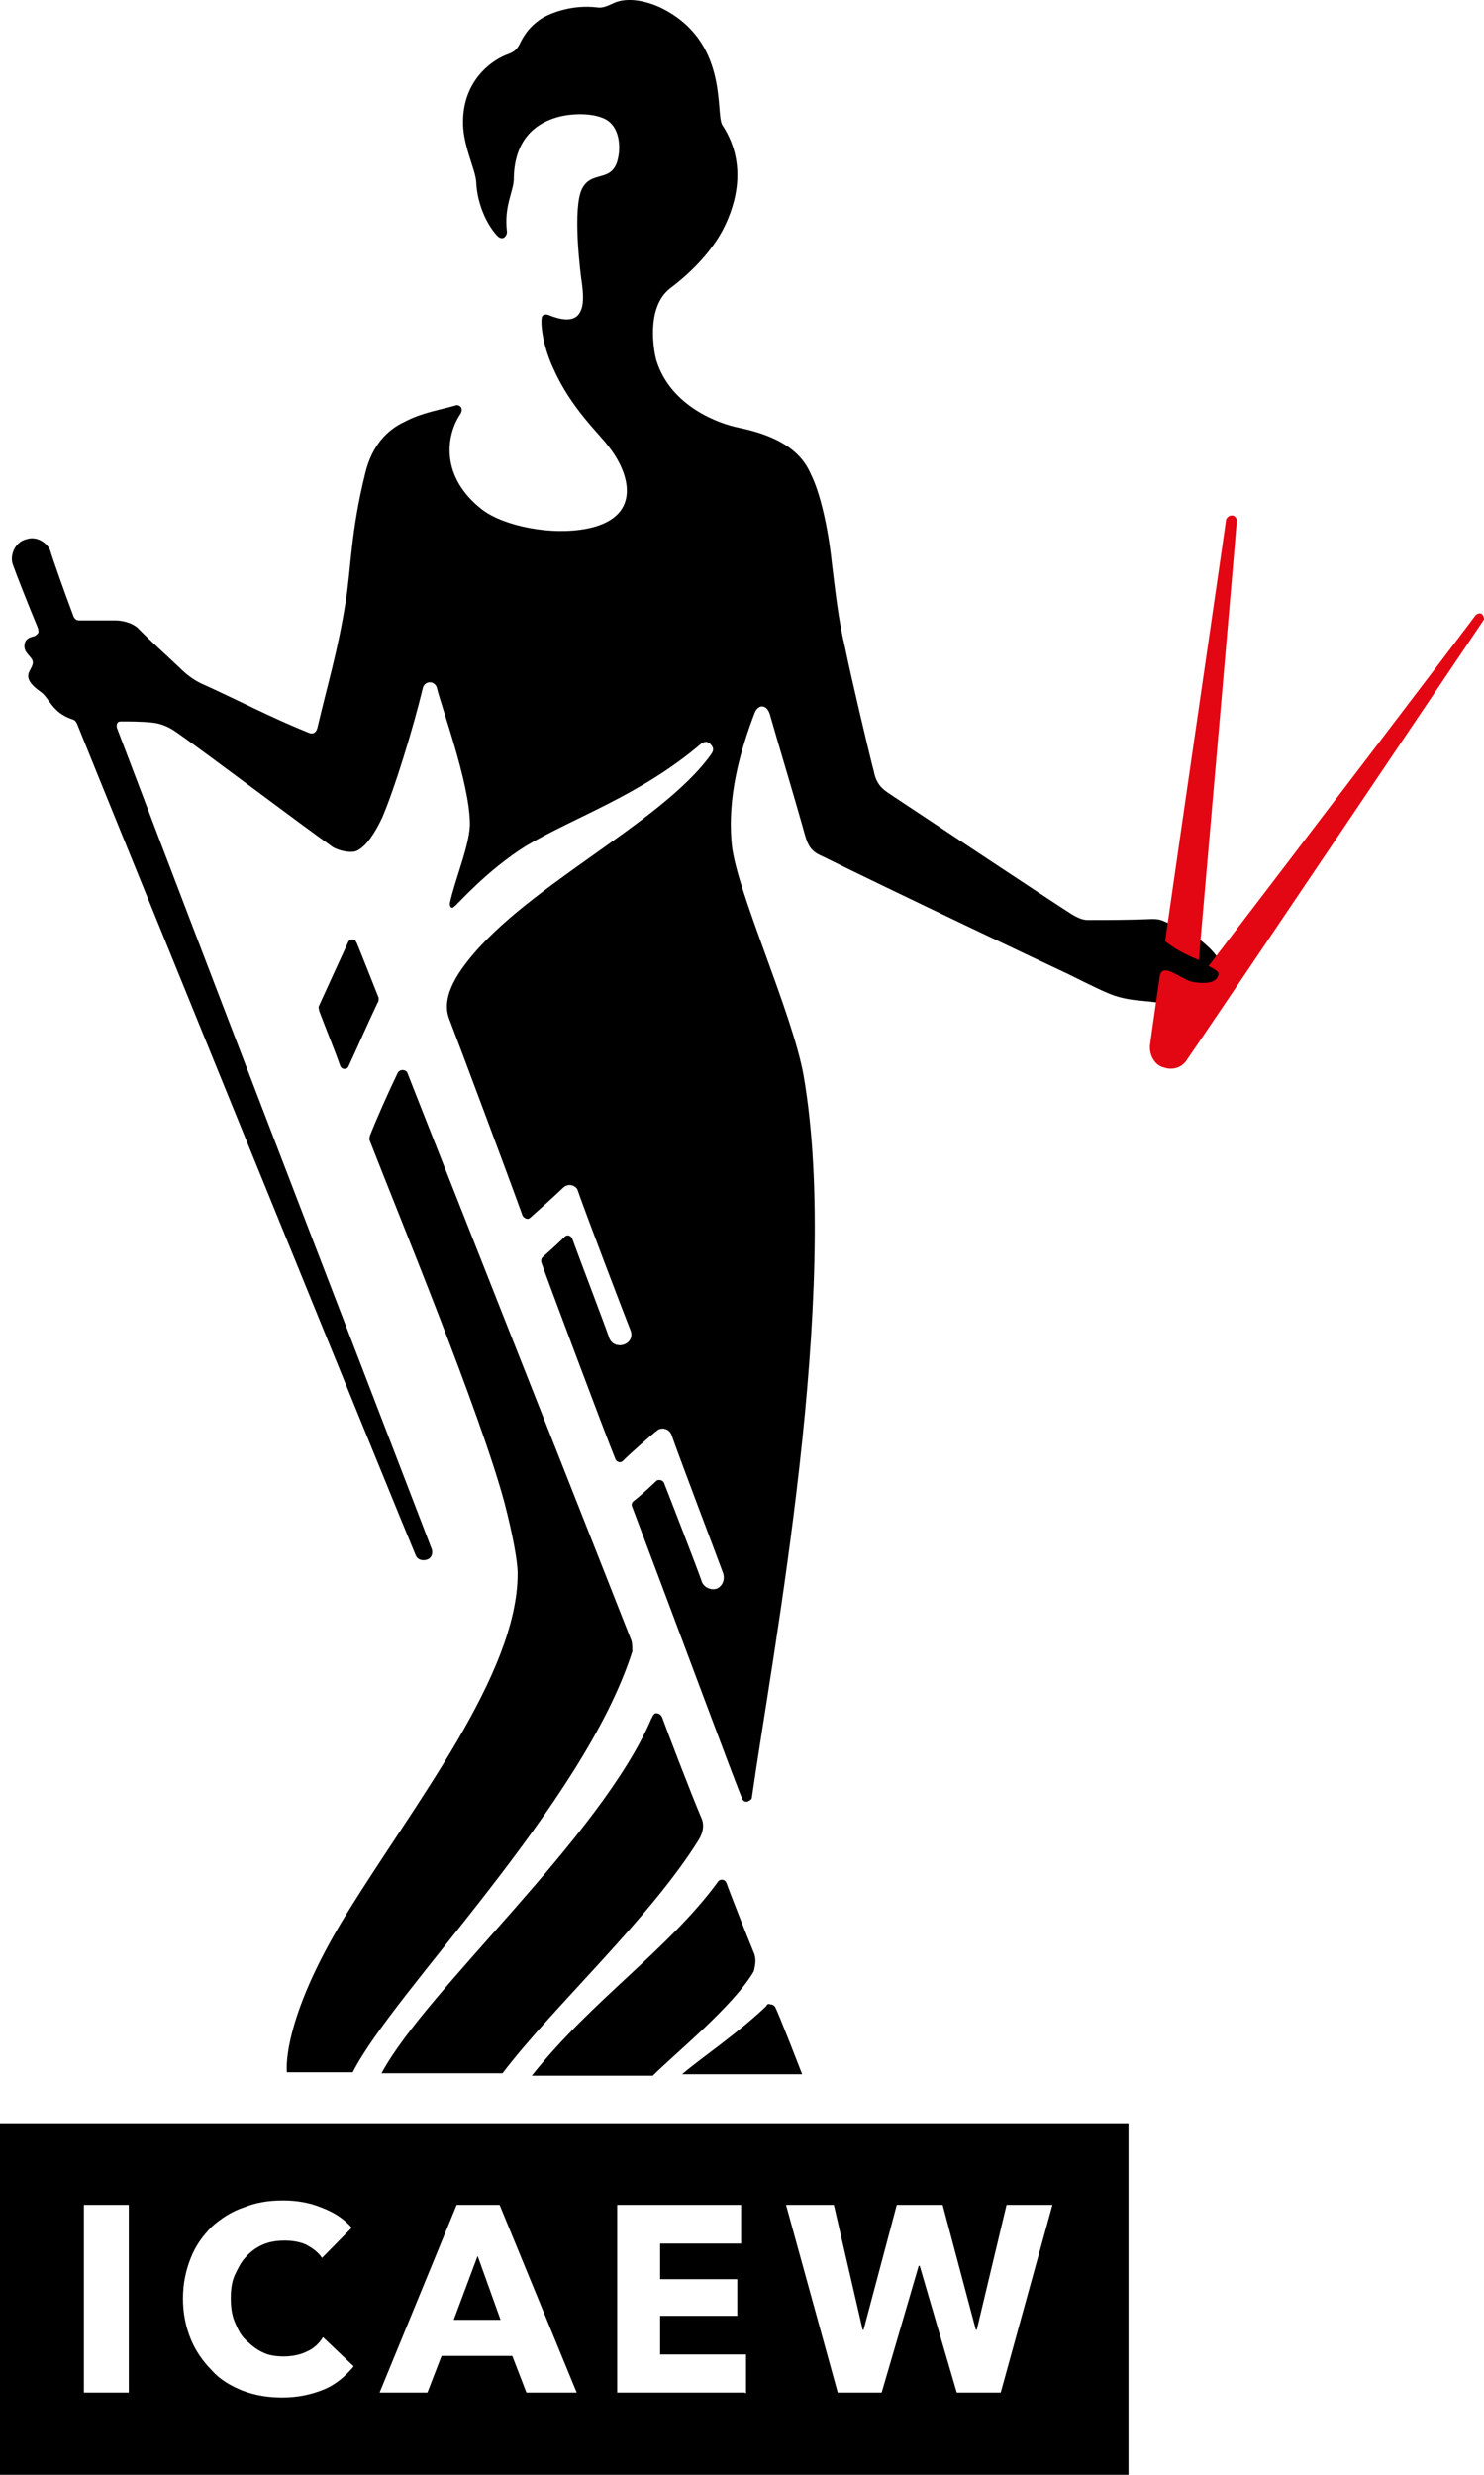 <svg width="48" height="80" viewBox="0 0 48 80" fill="none" xmlns="http://www.w3.org/2000/svg">
<g id="Frame 855">
<path id="Vector" d="M12.247 32.253C12.184 32.093 11.6 30.62 11.537 30.476C11.505 30.444 11.505 30.38 11.442 30.38C11.379 30.348 11.284 30.38 11.252 30.476C10.968 31.1 10.574 31.948 10.321 32.509C10.29 32.573 10.321 32.605 10.321 32.669C10.542 33.261 10.842 33.981 11 34.446C11.063 34.606 11.252 34.574 11.284 34.446C11.379 34.254 11.931 33.005 12.215 32.413C12.247 32.381 12.247 32.317 12.247 32.253ZM21.069 55.558C19.427 59.4 13.793 64.314 12.341 67.019H16.255C17.896 64.858 21.037 62.009 22.615 59.448C22.741 59.224 22.773 59.016 22.71 58.824C22.347 57.975 21.51 55.782 21.416 55.51C21.353 55.382 21.258 55.382 21.195 55.382C21.1 55.446 21.1 55.526 21.069 55.558ZM24.398 63.161C24.114 62.473 23.562 61.065 23.499 60.872C23.467 60.808 23.436 60.776 23.404 60.776C23.341 60.744 23.246 60.776 23.215 60.84C21.605 63.033 19.112 64.682 17.202 67.099H21.116C21.763 66.443 23.736 64.842 24.383 63.722C24.43 63.514 24.462 63.353 24.398 63.161ZM20.422 53.029C20.327 52.773 13.209 34.782 13.178 34.686C13.178 34.654 13.115 34.59 13.02 34.59C12.957 34.59 12.894 34.622 12.862 34.686C12.547 35.342 12.184 36.158 11.963 36.718C11.963 36.751 11.931 36.815 11.963 36.879C12.862 39.2 15.514 45.602 16.318 48.579C16.571 49.556 16.744 50.452 16.744 50.868C16.744 54.118 13.383 58.343 11.221 61.849C9.059 65.354 9.28 66.987 9.28 66.987H11.41C12.736 64.362 18.875 58.343 20.453 53.381C20.453 53.285 20.453 53.125 20.422 53.029ZM24.777 64.858C23.814 65.77 22.678 66.523 22.063 67.051H25.945C25.945 67.051 25.172 65.05 25.077 64.89C25.046 64.826 24.982 64.794 24.919 64.794C24.84 64.762 24.809 64.794 24.777 64.858ZM39.059 30.588C38.665 30.22 38.381 30.092 37.923 29.9C37.608 29.772 37.56 29.708 37.276 29.708C36.534 29.74 35.793 29.74 35.335 29.74C35.146 29.74 35.019 29.772 34.656 29.548C34.293 29.323 30.522 26.826 28.912 25.754C28.628 25.562 28.36 25.434 28.265 24.938C28.107 24.345 27.523 21.864 27.334 20.936C27.113 20.024 27.018 19.095 26.908 18.215C26.781 16.998 26.513 15.894 26.229 15.334C26.04 14.902 25.614 14.181 23.909 13.829C23.262 13.701 21.684 13.141 21.226 11.636C21.163 11.412 20.863 9.94 21.684 9.315C22.11 8.995 22.883 8.339 23.357 7.475C23.672 6.882 24.288 5.442 23.357 4.033C23.136 3.633 23.578 1.312 21.353 0.24C20.863 0.015 20.311 -0.081 19.901 0.079C19.68 0.176 19.506 0.272 19.317 0.24C18.544 0.144 17.833 0.4 17.502 0.608C17.076 0.896 16.918 1.2 16.792 1.456C16.697 1.616 16.634 1.68 16.366 1.776C15.813 2 15.008 2.657 14.977 3.873C14.945 4.657 15.371 5.442 15.403 5.874C15.435 6.69 15.829 7.378 16.113 7.651C16.176 7.715 16.302 7.715 16.334 7.651C16.397 7.587 16.397 7.523 16.397 7.491C16.302 6.674 16.587 6.242 16.618 5.826C16.618 4.513 17.328 4.017 17.912 3.825C18.37 3.665 19.08 3.633 19.522 3.825C19.98 4.017 20.074 4.577 20.011 5.01C19.98 5.17 19.948 5.41 19.727 5.57C19.443 5.762 19.049 5.666 18.828 6.098C18.512 6.722 18.764 8.787 18.828 9.203C18.891 9.699 18.859 9.988 18.701 10.18C18.512 10.404 18.117 10.34 17.739 10.18C17.707 10.18 17.675 10.148 17.612 10.18C17.549 10.18 17.518 10.244 17.518 10.308C17.486 10.628 17.612 11.316 17.912 11.94C18.465 13.189 19.396 14.037 19.664 14.405C20.374 15.286 20.769 16.662 19.112 17.062C17.881 17.351 16.271 16.998 15.592 16.47C14.235 15.414 14.425 14.085 14.882 13.397C14.945 13.301 14.945 13.237 14.914 13.173C14.882 13.109 14.787 13.077 14.724 13.109C14.298 13.237 13.651 13.333 13.083 13.637C12.531 13.893 12.041 14.389 11.821 15.27C11.331 17.238 11.363 18.343 11.174 19.495C10.921 21.064 10.621 22.024 10.274 23.497C10.242 23.657 10.148 23.753 9.99 23.689C8.759 23.193 7.702 22.633 6.565 22.12C6.408 22.056 6.139 21.896 5.918 21.688C5.334 21.128 4.956 20.808 4.435 20.28C4.277 20.152 4.009 20.056 3.725 20.056C3.299 20.056 2.888 20.056 2.557 20.056C2.462 20.056 2.399 19.992 2.368 19.896C2.083 19.143 1.689 18.023 1.626 17.799C1.563 17.607 1.231 17.302 0.853 17.431C0.458 17.527 0.3 17.991 0.426 18.279C0.49 18.471 0.916 19.559 1.231 20.312C1.231 20.344 1.263 20.408 1.231 20.472C1.2 20.504 1.168 20.536 1.105 20.568C0.947 20.6 0.789 20.664 0.789 20.888C0.789 21.176 1.152 21.256 1.042 21.512C1.01 21.608 0.947 21.672 0.916 21.8C0.884 21.992 1.042 22.169 1.31 22.361C1.594 22.553 1.673 23.017 2.304 23.241C2.399 23.273 2.431 23.273 2.494 23.401C3.425 25.722 13.162 49.62 13.446 50.276C13.509 50.436 13.699 50.468 13.841 50.404C13.983 50.34 13.998 50.18 13.967 50.084C13.651 49.236 7.086 32.253 3.788 23.545C3.788 23.545 3.756 23.481 3.788 23.385C3.819 23.321 3.883 23.321 3.914 23.321C4.167 23.321 4.561 23.321 4.877 23.353C5.271 23.385 5.524 23.545 5.713 23.673C6.786 24.425 9.595 26.554 10.748 27.371C10.937 27.499 11.363 27.595 11.552 27.499C11.868 27.339 12.136 26.907 12.357 26.442C12.752 25.53 13.351 23.593 13.683 22.217C13.714 22.12 13.809 22.056 13.904 22.056C13.998 22.056 14.093 22.12 14.125 22.217C14.283 22.873 15.166 25.258 15.198 26.57C15.229 27.227 14.709 28.443 14.551 29.195C14.551 29.227 14.551 29.291 14.582 29.323C14.614 29.355 14.646 29.355 14.709 29.291C14.835 29.195 15.75 28.139 16.997 27.355C18.575 26.41 20.706 25.722 22.678 24.041C22.805 23.945 22.931 23.977 22.994 24.073C23.089 24.169 23.089 24.265 22.994 24.393C21.353 26.682 16.76 28.747 14.945 31.308C14.298 32.221 14.456 32.717 14.519 32.909C14.882 33.853 16.429 37.983 16.902 39.296C16.934 39.36 17.06 39.456 17.155 39.36C17.376 39.167 17.96 38.639 18.228 38.383C18.417 38.223 18.654 38.351 18.686 38.479C18.97 39.295 20.137 42.353 20.39 42.993C20.485 43.217 20.358 43.393 20.201 43.457C20.043 43.521 19.806 43.489 19.711 43.265C19.553 42.801 18.749 40.704 18.512 40.048C18.48 39.952 18.354 39.888 18.259 39.984C18.102 40.144 17.802 40.416 17.549 40.64C17.518 40.672 17.486 40.736 17.518 40.832C17.612 41.12 19.617 46.467 19.901 47.155C19.932 47.251 20.058 47.315 20.153 47.219C20.374 46.995 21.116 46.338 21.258 46.242C21.353 46.146 21.621 46.146 21.716 46.37C22 47.187 23.136 50.164 23.388 50.852C23.451 51.044 23.388 51.252 23.199 51.349C23.041 51.413 22.805 51.349 22.71 51.156C22.552 50.692 21.637 48.339 21.479 47.939C21.447 47.843 21.29 47.811 21.226 47.875C21.163 47.939 20.737 48.339 20.485 48.531C20.422 48.595 20.422 48.659 20.453 48.723C22.063 52.981 23.846 57.799 24.004 58.135C24.035 58.231 24.13 58.263 24.193 58.231C24.256 58.199 24.32 58.167 24.32 58.103C24.966 53.541 27.223 41.857 25.992 34.766C25.629 32.733 23.83 28.827 23.672 27.323C23.515 25.786 23.925 24.313 24.414 23.033C24.54 22.745 24.809 22.777 24.903 23.097C25.124 23.881 25.708 25.818 25.945 26.666C26.103 27.227 26.134 27.483 26.592 27.675C28.786 28.763 34.088 31.276 34.372 31.404C34.656 31.532 35.414 31.933 35.887 32.125C36.787 32.493 37.465 32.221 38.207 32.685C38.365 32.781 38.76 32.813 38.886 32.653C39.012 32.461 39.438 31.901 39.722 31.468C39.722 31.436 39.691 31.404 39.691 31.372C39.454 31.036 39.249 30.748 39.059 30.588Z" fill="black"/>
<path id="Vector_2" d="M38.775 31.036C39.201 26.186 40.005 16.918 40.005 16.822C40.005 16.758 39.942 16.662 39.848 16.662C39.753 16.662 39.69 16.726 39.658 16.79C39.658 16.854 38.396 25.466 37.685 30.428C38.096 30.748 38.475 30.908 38.775 31.036Z" fill="#E30613"/>
<path id="Vector_3" d="M47.944 19.863C47.881 19.799 47.786 19.831 47.723 19.895C47.66 19.992 42.042 27.371 39.091 31.228C39.28 31.324 39.453 31.42 39.406 31.516C39.343 31.804 38.917 31.804 38.57 31.74C38.286 31.676 37.923 31.372 37.702 31.372C37.607 31.372 37.544 31.404 37.512 31.564C37.323 32.877 37.197 33.757 37.197 33.789C37.165 34.109 37.355 34.446 37.654 34.51C37.938 34.606 38.238 34.51 38.396 34.253C38.586 33.997 47.928 20.136 47.991 20.04C48.007 20.04 48.007 19.927 47.944 19.863Z" fill="#E30613"/>
<path id="Vector_4" d="M0 80H36.502V68.635H0V80ZM4.166 77.343H2.714V71.276H4.166V77.343ZM10.463 77.247C10.069 77.407 9.627 77.503 9.137 77.503C8.68 77.503 8.269 77.439 7.843 77.279C7.449 77.119 7.102 76.911 6.849 76.623C6.565 76.334 6.328 75.998 6.171 75.614C6.013 75.23 5.918 74.798 5.918 74.302C5.918 73.805 6.013 73.389 6.171 72.989C6.328 72.589 6.565 72.269 6.849 71.981C7.133 71.725 7.496 71.484 7.891 71.356C8.285 71.196 8.696 71.132 9.153 71.132C9.579 71.132 9.99 71.196 10.384 71.356C10.81 71.516 11.126 71.725 11.378 72.013L10.416 72.989C10.29 72.797 10.1 72.669 9.895 72.557C9.674 72.461 9.437 72.429 9.216 72.429C8.964 72.429 8.727 72.461 8.506 72.557C8.285 72.653 8.112 72.781 7.954 72.957C7.796 73.117 7.701 73.325 7.591 73.549C7.496 73.773 7.465 74.013 7.465 74.302C7.465 74.558 7.496 74.83 7.591 75.054C7.686 75.278 7.78 75.486 7.954 75.646C8.127 75.806 8.269 75.934 8.506 76.046C8.696 76.142 8.932 76.174 9.185 76.174C9.469 76.174 9.737 76.11 9.927 76.014C10.148 75.918 10.321 75.758 10.447 75.55L11.441 76.495C11.173 76.815 10.858 77.087 10.463 77.247ZM17.028 77.343L16.57 76.158H14.282L13.825 77.343H12.278L14.771 71.276H16.16L18.654 77.343H17.028ZM24.098 77.343H19.963V71.276H23.972V72.525H21.352V73.677H23.846V74.862H21.352V76.11H24.13V77.359H24.098V77.343ZM32.368 77.343H30.947L29.748 73.245H29.716L28.517 77.343H27.097L25.424 71.276H26.971L27.902 75.31H27.933L29.006 71.276H30.49L31.563 75.31H31.594L32.557 71.276H34.041L32.368 77.343Z" fill="black"/>
<path id="Vector_5" d="M14.676 74.99H16.191L15.449 72.925L14.676 74.99Z" fill="black"/>
</g>
</svg>
